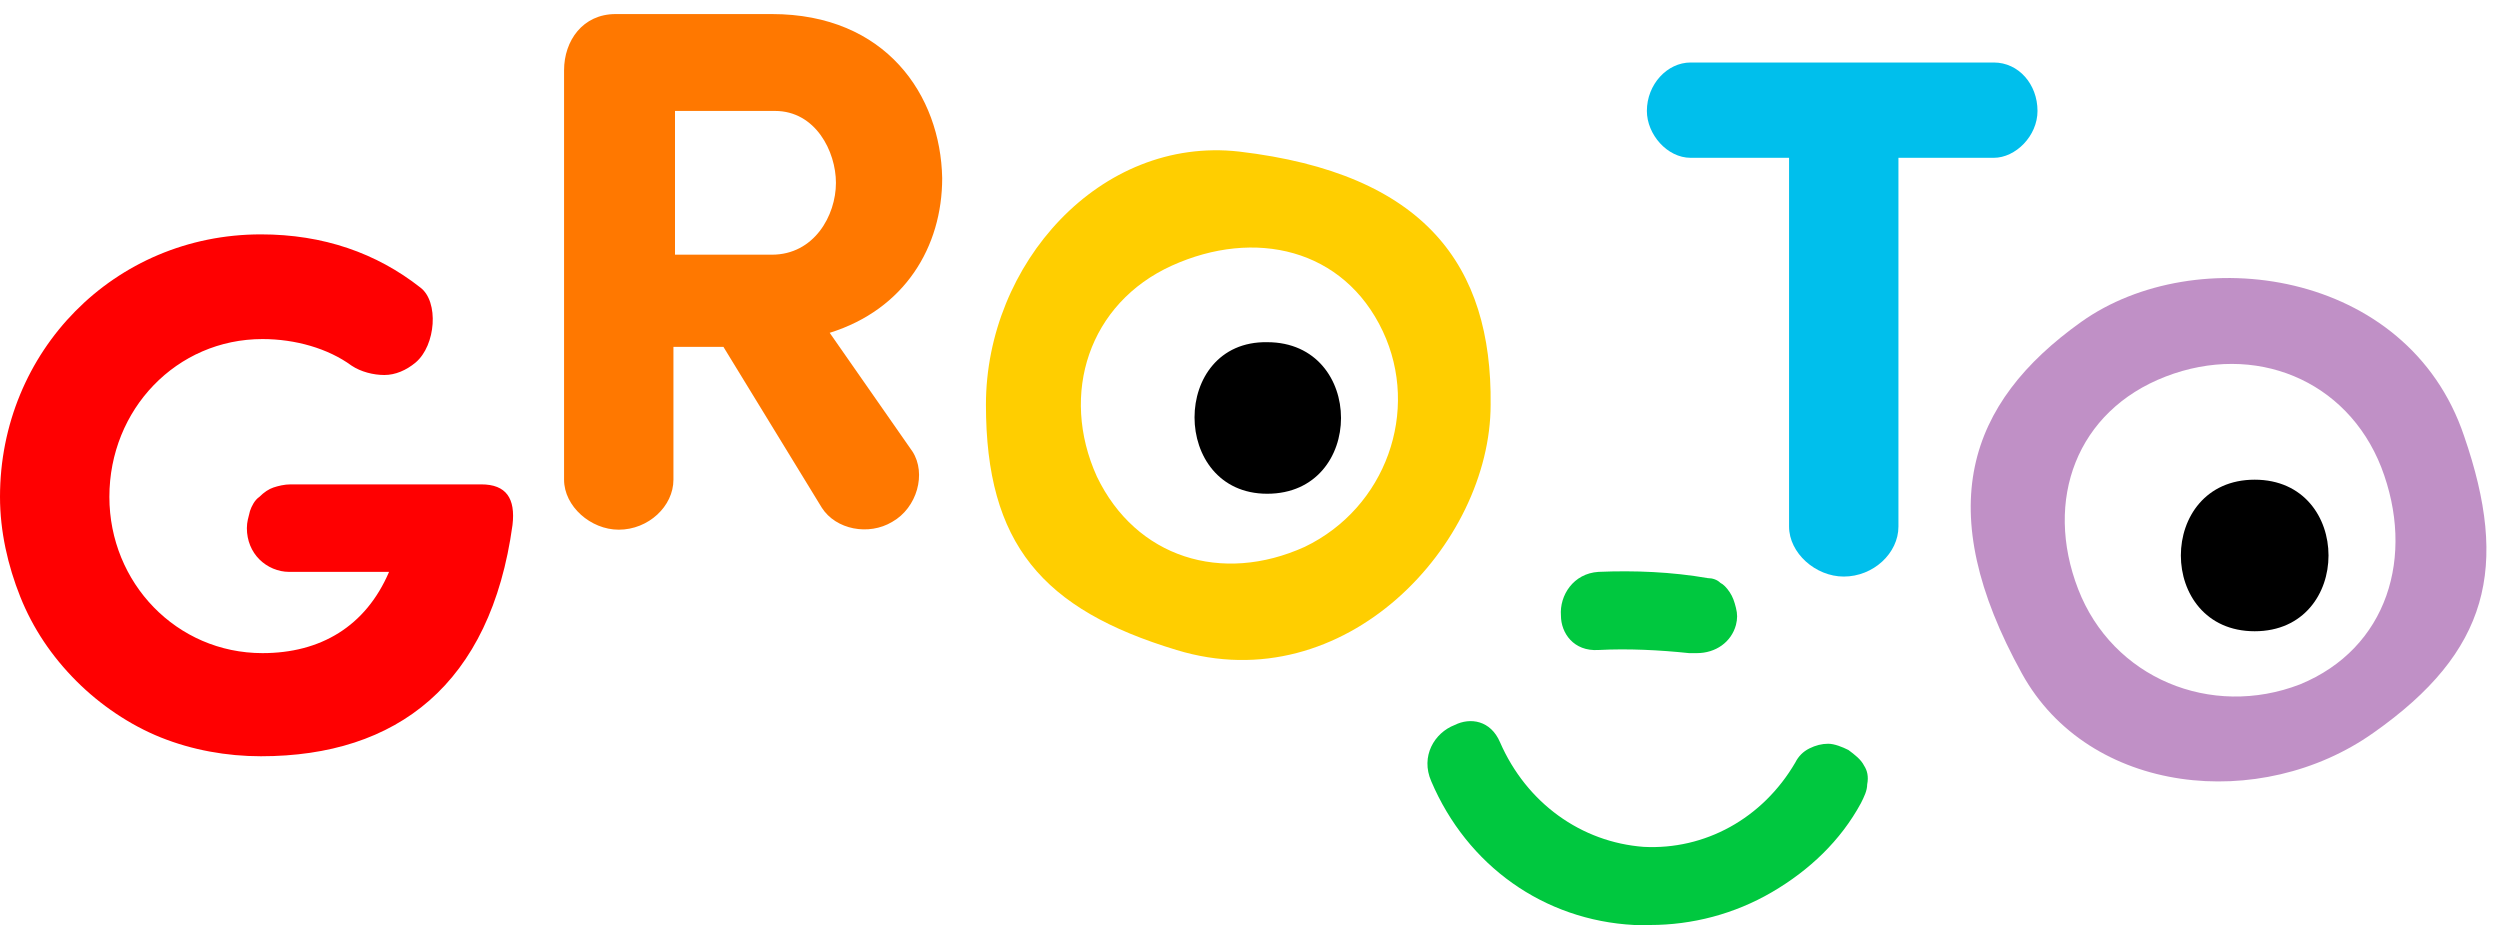 <svg xml:space="preserve" viewBox="0 0 160 60" y="0px" x="0px" xmlns:xlink="http://www.w3.org/1999/xlink" xmlns="http://www.w3.org/2000/svg" id="Layer_1" version="1.1">
<path d="M16.7,48.4c-2.2,0-4.4-0.4-6.4-1.2c-2-0.8-3.9-2.1-5.4-3.6c-1.6-1.6-2.8-3.4-3.6-5.4c-0.8-2-1.3-4.2-1.3-6.4
	c0-9.3,7.3-16.8,16.7-16.8c4,0,7.4,1.2,10.2,3.4c1.2,0.9,1,3.7-0.3,4.8c-0.6,0.5-1.3,0.8-2,0.8s-1.5-0.2-2.1-0.6
	c-1.5-1.1-3.6-1.7-5.7-1.7c-5.5,0-9.8,4.5-9.8,10.1c0,5.5,4.3,10,9.8,10c3.7,0,6.6-1.7,8.1-5.2h-6.4c-0.7,0-1.4-0.3-1.9-0.8
	c-0.5-0.5-0.8-1.2-0.8-2c0-0.4,0.1-0.7,0.2-1.1c0.1-0.3,0.3-0.7,0.6-0.9c0.3-0.3,0.6-0.5,0.9-0.6c0.3-0.1,0.7-0.2,1.1-0.2h12.2
	c1.6,0,2.2,0.9,2,2.6C31.4,43.8,25.4,48.4,16.7,48.4z" fill="#FF0001"></path>
<path d="M53.1,21.3l5.3,7.6c0.9,1.4,0.3,3.6-1.3,4.5c-1.5,0.9-3.6,0.5-4.5-0.9l-6.3-10.3h-3.2v8.5
	c0,1.7-1.6,3.2-3.5,3.2c-1.8,0-3.5-1.5-3.5-3.2V4.5c0-1.9,1.2-3.6,3.3-3.6h10c7.3,0,10.8,5.2,10.9,10.5
	C60.3,15.8,57.9,19.8,53.1,21.3z M43.2,7.1v9.2h6.2c2.7,0,4.1-2.5,4.1-4.6c0-2-1.3-4.6-3.9-4.6L43.2,7.1z" fill="#FF7800"></path>
<path d="M121.5,10.1v23.6c0,1.7-1.6,3.2-3.5,3.2c-1.8,0-3.5-1.5-3.5-3.2V10.1h-6.3c-1.5,0-2.8-1.5-2.8-3
	c0-1.7,1.3-3.1,2.8-3.1h19.4c1.6,0,2.8,1.4,2.8,3.1c0,1.6-1.4,3-2.8,3H121.5z" fill="#00BFEC"></path>
<path d="M157.7,27.9c-3.6-10.7-17.2-12.5-24.5-7.3c-7.3,5.2-9.6,12-3.8,22.5c4.3,7.8,15.3,8.9,22.5,3.8
	C159.3,41.7,160.6,36.3,157.7,27.9z M147.2,43.8c-5.7,2.2-12-0.4-14.2-6.1c-2.2-5.7-0.1-11.4,5.6-13.6c5.7-2.2,11.6,0.2,13.8,5.8
	C154.6,35.6,152.8,41.5,147.2,43.8z" fill="#C090C6"></path>
<path d="M79.3,9.7c-8.9-1-16.2,7.2-16.2,16.2c0,8.9,3.6,13.1,12.2,15.7c10.8,3.3,20.1-6.8,20.1-15.7
	C95.5,17,91.2,11.1,79.3,9.7z M83.5,35c-5.3,2.4-10.8,0.7-13.3-4.5c-2.4-5.3-0.5-11.1,4.8-13.5c5.3-2.4,11-1.1,13.5,4.2
	C90.9,26.3,88.7,32.5,83.5,35L83.5,35z" fill="#FFCE00"></path>
<path d="M119.3,49c-0.2-0.4-0.6-0.7-1-1c-0.4-0.2-0.9-0.4-1.3-0.4c-0.4,0-0.8,0.1-1.2,0.3c-0.4,0.2-0.7,0.5-0.9,0.9
	c-2.1,3.6-5.8,5.6-9.7,5.4c-4-0.3-7.5-2.8-9.2-6.7c-0.6-1.4-1.9-1.6-2.9-1.1c-1.3,0.5-2.2,2-1.5,3.6c2.3,5.4,7.2,8.9,13,9.2
	c0.3,0,0.7,0,1,0c2.7,0,5.4-0.7,7.8-2.1c2.4-1.4,4.4-3.3,5.7-5.7c0.2-0.4,0.4-0.8,0.4-1.2C119.6,49.7,119.5,49.3,119.3,49z" fill="#00C83F"></path>
<path d="M102.3,41.6c1.9-0.1,3.9,0,5.8,0.2c0.2,0,0.4,0,0.5,0c1.2,0,2.2-0.7,2.5-1.8c0.1-0.4,0.1-0.7,0-1.1
	c-0.1-0.4-0.2-0.7-0.4-1c-0.2-0.3-0.4-0.5-0.6-0.6c-0.2-0.2-0.5-0.3-0.8-0.3c-2.3-0.4-4.7-0.5-7-0.4c-1.6,0.1-2.5,1.5-2.4,2.8
	C99.9,40.5,100.7,41.7,102.3,41.6z" fill="#00C83F"></path>
<path d="M81.1,31.6c6.3,0,6.3-9.7,0-9.7C74.9,21.8,74.9,31.6,81.1,31.6z"></path>
<path d="M144.3,40.4c6.3,0,6.3-9.7,0-9.7C138,30.7,138,40.4,144.3,40.4z"></path>
</svg>
